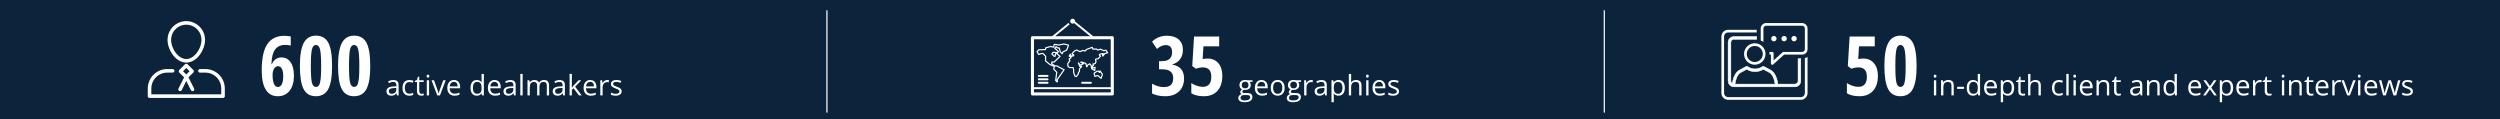 <?xml version="1.0" encoding="UTF-8"?>
<svg id="Layer_1" data-name="Layer 1" xmlns="http://www.w3.org/2000/svg" viewBox="0 0 2100 100">
  <defs>
    <style>
      .cls-1, .cls-2, .cls-3, .cls-4 {
        fill: none;
        stroke: #fff;
      }

      .cls-1, .cls-4 {
        stroke-linecap: round;
        stroke-linejoin: round;
      }

      .cls-2, .cls-3 {
        stroke-miterlimit: 10;
      }

      .cls-3 {
        stroke-width: .45px;
      }

      .cls-5 {
        fill: #fff;
      }

      .cls-5, .cls-6 {
        stroke-width: 0px;
      }

      .cls-6 {
        fill: #0c233c;
      }

      .cls-4 {
        stroke-width: 3px;
      }
    </style>
  </defs>
  <rect class="cls-6" width="2100" height="100"/>
  <g>
    <g>
      <path class="cls-5" d="M868.54,73.24h64.48v-40.27h-64.48v40.27ZM867.25,30.38h16.58l13.77-11.23c.19.47.47.89.82,1.24h0s0,0,0,0l.09.09-12.14,9.9h29.27l-13.4-10.93c-.26.2-.57.33-.91.39-.1.02-.2.02-.3.02h-.02c-1.14,0-2.06-.92-2.06-2.06s.92-2.06,2.06-2.06,2.06.92,2.06,2.06c0,.08,0,.16-.01.24l15.14,12.34h16.12c.71,0,1.29.58,1.29,1.29v47.24c0,.71-.58,1.29-1.29,1.29h-67.06c-.71,0-1.29-.58-1.29-1.29V31.67c0-.71.58-1.29,1.29-1.29M909.02,70.32c-.44,0-.81-.36-.81-.81s.36-.81.81-.81h7.35c.44,0,.81.36.81.81s-.36.81-.81.81h-7.35ZM872.6,70.32c-.45,0-.81-.36-.81-.81s.36-.81.81-.81h7.35c.45,0,.81.36.81.81s-.36.81-.81.81h-7.35ZM872.6,67.44c-.45,0-.81-.36-.81-.81s.36-.81.81-.81h7.35c.45,0,.81.36.81.81s-.36.81-.81.81h-7.35ZM872.6,64.56c-.45,0-.81-.36-.81-.81s.36-.81.81-.81h7.35c.45,0,.81.36.81.81s-.36.81-.81.81h-7.35ZM933.02,74.85h-64.48v2.78h64.48v-2.78Z"/>
      <path class="cls-1" d="M916.93,57.55l.33.35,2.27,1.34.33-2.68-2.22.61v-1.62l.87-.46-.49-1.25,1.81-.43.87-1.56-.49-1.86.49-.52h1.54l2.18-2.29-1.09-1.14,1.11-.67,2.23-.43-.48,1.14.18,1.02,1.73-2.16,2.34-.59-1.54-2.22-1.71.48-2.76-1.3-2.35.74-.99-.82h-3.09l-.5-1.47-4.66,1.69-1.36,1.43-1.69-.56-2.68,1.08-2.68-1.38-1.73.73-2.18,2.29.45.82.87.09v.95h-1.03l-.7.73-1.11-2.07-.87,1.64,1.48.52-.29,1.21-1.07.26-.04,1.17.49.73-1.77,2.25v1.99l1.36,1.43h3.09l.5,2.03v2.12l1.07,3.03,1.15.43,1.73-2.38v-1.04l.91-.95v-2.16l1.88-1.97h-1.54l-1.28-3.05,1.9,1.99,2.31-1.21-2.18-1.38h1.19l3.05,1.08.82,2.85.87-1.6,1.61-.95,1.28,1.6.29,2.38ZM921.55,59.8l-2.56,1.77.7,2.59,2.39-.74,2.84,2.38,1.11-3.41-1.89-2.72-.58,1.21-.47-.5v-.58h-1.54ZM887.87,68.77l.5-.52-.5-1.1,5.95-8.56-6.12-3.21h-1.54l-2.77-1.92.17-1.37h1.94l4.91-4.72-2.96-2.69-1,.82v1.62l-1.02.15-1.92-2.01,1.35-1.42,3.56.42.59-1.04-3.06-2.78,1.2-1.26.91.96,1.73.17.78,3.11,1.68,1.72.66-1.57,3.11-1.49,1.56-4.2-3.86-.92-4.17.8-3.93-.47-.66,2.32-2.4-.58-4.1,1.12-.26,1.47-5.58.2-1.49,1.49,1.35,2.46,2.13-.82h1.54l2.18,2.29-.07,3.94,3.68,3.03,3.63,1.57-.43,2.24,2.53,2.65-.89,6.98,1.09,1.14Z"/>
    </g>
    <g>
      <g>
        <path class="cls-5" d="M993.63,41.84c0,3.11-.77,5.72-2.3,7.83-1.53,2.11-3.7,3.57-6.49,4.38v.27c3.11.5,5.52,1.71,7.22,3.65,1.7,1.94,2.55,4.58,2.55,7.91,0,4.55-1.41,8.18-4.24,10.89-2.83,2.71-6.7,4.06-11.62,4.06-4.37,0-8.05-.78-11.02-2.33v-8.25c1.49.9,3.1,1.61,4.84,2.13,1.74.52,3.4.78,5,.78,2.61,0,4.59-.6,5.92-1.81,1.33-1.21,2-3.12,2-5.73,0-4.94-3.03-7.41-9.1-7.41h-2.81v-6.86h2.67c2.68,0,4.74-.63,6.17-1.89,1.43-1.26,2.15-3.15,2.15-5.65,0-1.96-.46-3.44-1.37-4.45-.91-1-2.2-1.5-3.87-1.5-2.55,0-5.03,1.08-7.44,3.25l-4.16-6.09c3.34-3.34,7.54-5,12.61-5,4.17,0,7.43,1.05,9.77,3.16,2.34,2.11,3.52,5,3.52,8.67Z"/>
        <path class="cls-5" d="M1014.57,49.21c3.72,0,6.68,1.3,8.88,3.89,2.2,2.59,3.3,6.14,3.3,10.65,0,5.39-1.37,9.58-4.11,12.58-2.74,3-6.54,4.5-11.41,4.5-4.33,0-7.83-.82-10.52-2.47v-8.59c1.15.83,2.63,1.57,4.45,2.21,1.81.64,3.5.96,5.06.96,4.85,0,7.27-2.82,7.27-8.45,0-5.25-2.36-7.88-7.07-7.88-1.87,0-3.85.36-5.95,1.08l-2.98-2.2,1.52-24.79h21.1v8.22h-13.22l-.68,10.69c1.26-.27,2.72-.41,4.36-.41Z"/>
      </g>
      <g>
        <path class="cls-5" d="M1052.17,67.42v1.22l-2.36.28c.22.27.41.63.58,1.06.17.44.26.93.26,1.48,0,1.25-.43,2.24-1.28,2.98-.85.74-2.02,1.11-3.51,1.11-.38,0-.74-.03-1.07-.09-.82.43-1.23.98-1.23,1.64,0,.35.14.61.43.77.29.17.78.25,1.47.25h2.25c1.38,0,2.44.29,3.18.87.74.58,1.11,1.42,1.11,2.53,0,1.41-.57,2.48-1.7,3.22-1.13.74-2.78,1.11-4.95,1.11-1.66,0-2.95-.31-3.85-.93-.9-.62-1.35-1.49-1.35-2.62,0-.77.25-1.44.74-2.01s1.19-.95,2.09-1.15c-.32-.15-.6-.38-.82-.69s-.33-.67-.33-1.08c0-.46.12-.87.37-1.22s.64-.69,1.17-1.01c-.66-.27-1.19-.73-1.61-1.38-.41-.65-.62-1.39-.62-2.23,0-1.39.42-2.47,1.25-3.22.84-.75,2.02-1.13,3.55-1.13.67,0,1.27.08,1.8.23h4.4ZM1042.03,82.28c0,.69.29,1.21.87,1.57s1.41.53,2.5.53c1.62,0,2.82-.24,3.59-.73s1.17-1.14,1.17-1.97c0-.69-.21-1.17-.64-1.43s-1.23-.4-2.4-.4h-2.31c-.88,0-1.56.21-2.04.63s-.73,1.02-.73,1.8ZM1043.07,71.5c0,.89.25,1.56.75,2.02.5.46,1.2.69,2.1.69,1.88,0,2.82-.91,2.82-2.74s-.95-2.87-2.86-2.87c-.91,0-1.6.24-2.09.73-.49.49-.73,1.21-.73,2.17Z"/>
        <path class="cls-5" d="M1060.16,80.38c-1.88,0-3.37-.57-4.45-1.72-1.09-1.15-1.63-2.74-1.63-4.77s.5-3.68,1.52-4.89c1.01-1.21,2.37-1.81,4.07-1.81,1.59,0,2.86.52,3.79,1.57.93,1.05,1.39,2.43,1.39,4.15v1.22h-8.77c.04,1.49.42,2.63,1.13,3.4s1.72,1.16,3.02,1.16c1.37,0,2.72-.29,4.06-.86v1.72c-.68.29-1.33.51-1.93.63-.61.13-1.34.19-2.2.19ZM1059.64,68.8c-1.02,0-1.84.33-2.44,1-.61.67-.97,1.59-1.07,2.76h6.65c0-1.22-.27-2.15-.81-2.79-.54-.65-1.32-.97-2.32-.97Z"/>
        <path class="cls-5" d="M1079.11,73.77c0,2.07-.52,3.69-1.57,4.86s-2.49,1.75-4.33,1.75c-1.14,0-2.15-.27-3.03-.8-.88-.53-1.56-1.3-2.04-2.3-.48-1-.72-2.17-.72-3.51,0-2.07.52-3.69,1.56-4.85s2.48-1.74,4.32-1.74,3.19.59,4.24,1.78c1.05,1.18,1.57,2.79,1.57,4.81ZM1069.42,73.77c0,1.63.33,2.86.98,3.72.65.85,1.61,1.28,2.87,1.28s2.22-.42,2.87-1.27c.65-.85.98-2.09.98-3.72s-.33-2.85-.98-3.69-1.62-1.26-2.9-1.26-2.21.41-2.86,1.24c-.64.83-.96,2.06-.96,3.7Z"/>
        <path class="cls-5" d="M1092.9,67.42v1.22l-2.36.28c.22.27.41.63.58,1.06.17.44.25.93.25,1.48,0,1.25-.43,2.24-1.28,2.98-.85.74-2.02,1.11-3.51,1.11-.38,0-.74-.03-1.07-.09-.82.43-1.23.98-1.23,1.64,0,.35.14.61.43.77.29.17.78.25,1.47.25h2.25c1.38,0,2.44.29,3.18.87s1.11,1.42,1.11,2.53c0,1.41-.56,2.48-1.69,3.22-1.13.74-2.78,1.11-4.95,1.11-1.66,0-2.95-.31-3.85-.93-.9-.62-1.35-1.49-1.35-2.62,0-.77.25-1.44.74-2.01s1.19-.95,2.09-1.15c-.32-.15-.6-.38-.82-.69s-.33-.67-.33-1.08c0-.46.12-.87.37-1.22.25-.35.64-.69,1.17-1.01-.66-.27-1.19-.73-1.61-1.38-.41-.65-.62-1.39-.62-2.23,0-1.39.42-2.47,1.25-3.22.84-.75,2.02-1.13,3.55-1.13.67,0,1.27.08,1.8.23h4.4ZM1082.76,82.28c0,.69.29,1.21.87,1.57.58.36,1.41.53,2.5.53,1.62,0,2.82-.24,3.59-.73.78-.48,1.17-1.14,1.17-1.97,0-.69-.21-1.17-.64-1.43s-1.23-.4-2.4-.4h-2.31c-.88,0-1.56.21-2.04.63-.49.42-.73,1.02-.73,1.8ZM1083.8,71.5c0,.89.25,1.56.75,2.02.5.46,1.2.69,2.1.69,1.88,0,2.82-.91,2.82-2.74s-.95-2.87-2.86-2.87c-.91,0-1.6.24-2.09.73-.49.49-.73,1.21-.73,2.17Z"/>
        <path class="cls-5" d="M1101.32,67.19c.57,0,1.07.05,1.52.14l-.27,1.79c-.53-.12-.99-.17-1.39-.17-1.03,0-1.91.42-2.64,1.25s-1.1,1.88-1.1,3.12v6.83h-1.93v-12.73h1.59l.22,2.36h.09c.47-.83,1.04-1.47,1.71-1.92.67-.45,1.4-.67,2.19-.67Z"/>
        <path class="cls-5" d="M1113.05,80.15l-.38-1.81h-.09c-.63.8-1.27,1.34-1.9,1.62-.63.28-1.42.42-2.36.42-1.26,0-2.25-.33-2.97-.98-.72-.65-1.07-1.58-1.07-2.77,0-2.57,2.06-3.92,6.17-4.04l2.16-.07v-.79c0-1-.21-1.74-.64-2.21s-1.12-.71-2.06-.71c-1.06,0-2.26.33-3.6.98l-.59-1.47c.63-.34,1.31-.61,2.06-.8.75-.19,1.5-.29,2.25-.29,1.52,0,2.64.34,3.37,1.01.73.67,1.1,1.75,1.1,3.24v8.68h-1.43ZM1108.69,78.79c1.2,0,2.14-.33,2.83-.99.69-.66,1.03-1.58,1.03-2.76v-1.15l-1.93.08c-1.53.05-2.64.29-3.31.71-.68.42-1.02,1.08-1.02,1.97,0,.7.21,1.23.63,1.59.42.36,1.01.55,1.77.55Z"/>
        <path class="cls-5" d="M1124.37,80.38c-.83,0-1.58-.15-2.27-.46-.69-.31-1.26-.78-1.72-1.41h-.14c.09.74.14,1.45.14,2.11v5.24h-1.93v-18.44h1.57l.27,1.74h.09c.5-.7,1.07-1.2,1.73-1.51.66-.31,1.41-.46,2.26-.46,1.69,0,2.99.58,3.91,1.73.92,1.15,1.38,2.77,1.38,4.85s-.47,3.71-1.4,4.87-2.23,1.74-3.88,1.74ZM1124.09,68.83c-1.3,0-2.24.36-2.82,1.08-.58.72-.88,1.87-.89,3.44v.43c0,1.79.3,3.07.89,3.84.6.77,1.55,1.16,2.87,1.16,1.1,0,1.96-.44,2.58-1.33.62-.89.93-2.12.93-3.68s-.31-2.8-.93-3.65c-.62-.85-1.5-1.27-2.63-1.27Z"/>
        <path class="cls-5" d="M1141.73,80.15v-8.23c0-1.04-.24-1.81-.71-2.32-.47-.51-1.21-.77-2.22-.77-1.34,0-2.32.36-2.93,1.09s-.92,1.92-.92,3.58v6.65h-1.93v-18.07h1.93v5.47c0,.66-.03,1.2-.09,1.64h.12c.38-.61.92-1.09,1.62-1.45.7-.35,1.5-.53,2.4-.53,1.56,0,2.72.37,3.5,1.11.78.74,1.17,1.91,1.17,3.52v8.3h-1.93Z"/>
        <path class="cls-5" d="M1147.45,63.97c0-.44.11-.76.33-.97s.49-.31.81-.31.58.1.8.31c.22.21.34.53.34.96s-.11.76-.34.97c-.22.21-.49.32-.8.32-.33,0-.6-.11-.81-.32s-.33-.54-.33-.97ZM1149.54,80.15h-1.93v-12.73h1.93v12.73Z"/>
        <path class="cls-5" d="M1159,80.38c-1.88,0-3.37-.57-4.45-1.72-1.09-1.15-1.63-2.74-1.63-4.77s.5-3.68,1.52-4.89c1.01-1.21,2.37-1.81,4.07-1.81,1.59,0,2.86.52,3.79,1.57s1.39,2.43,1.39,4.15v1.22h-8.77c.04,1.49.42,2.63,1.13,3.4s1.72,1.16,3.03,1.16c1.37,0,2.72-.29,4.06-.86v1.72c-.68.29-1.33.51-1.93.63-.61.13-1.34.19-2.2.19ZM1158.48,68.8c-1.02,0-1.84.33-2.44,1-.61.67-.97,1.59-1.07,2.76h6.65c0-1.22-.27-2.15-.81-2.79-.54-.65-1.32-.97-2.32-.97Z"/>
        <path class="cls-5" d="M1175.18,76.68c0,1.18-.44,2.1-1.32,2.74-.88.64-2.12.96-3.72.96-1.69,0-3-.27-3.95-.8v-1.79c.61.31,1.27.55,1.97.73.7.18,1.38.27,2.03.27,1.01,0,1.78-.16,2.32-.48.54-.32.81-.81.81-1.47,0-.5-.21-.92-.64-1.27-.43-.35-1.27-.77-2.51-1.25-1.18-.44-2.03-.83-2.53-1.16-.5-.33-.87-.7-1.11-1.12-.24-.42-.37-.92-.37-1.5,0-1.04.42-1.86,1.27-2.46.84-.6,2-.9,3.47-.9,1.37,0,2.71.28,4.02.84l-.69,1.57c-1.28-.53-2.43-.79-3.47-.79-.91,0-1.6.14-2.07.43-.46.29-.7.68-.7,1.18,0,.34.09.63.26.87.17.24.46.47.84.69s1.13.53,2.23.94c1.51.55,2.53,1.1,3.06,1.66.53.56.79,1.26.79,2.1Z"/>
      </g>
    </g>
  </g>
  <g>
    <path class="cls-4" d="M161.72,75.08l-5.23-10.4-5.23,10.4M156.49,64.69l-4.84-4.84,4.84-4.84,4.84,4.84-4.84,4.84ZM167.98,59.5h4.49c8.22,0,14.88,6.66,14.88,14.88v6.38h-61.73v-6.38c0-8.22,6.66-14.88,14.88-14.88h4.49M156.49,51.07c-7.87,0-14.25-9.7-14.25-17.57s6.38-14.25,14.25-14.25,14.25,6.38,14.25,14.25-6.38,17.57-14.25,17.57Z"/>
    <g>
      <g>
        <path class="cls-5" d="M219.85,59.15c0-10.08,1.57-17.44,4.7-22.1,3.13-4.65,7.91-6.98,14.34-6.98,1.01,0,2.03.06,3.04.19,1.01.12,1.78.25,2.3.39v7.61c-1.56-.36-3.09-.54-4.6-.54-2.57,0-4.68.56-6.32,1.69-1.65,1.13-2.9,2.81-3.75,5.06-.86,2.24-1.38,5.39-1.56,9.45h.37c.79-1.87,1.87-3.29,3.25-4.24,1.38-.96,2.96-1.44,4.77-1.44,3.31,0,5.9,1.35,7.74,4.04,1.85,2.69,2.77,6.54,2.77,11.55s-1.22,9.37-3.65,12.43c-2.43,3.06-5.74,4.58-9.91,4.58-4.42,0-7.77-1.83-10.06-5.48-2.29-3.65-3.43-9.05-3.43-16.2ZM233.41,73.08c1.35,0,2.44-.74,3.26-2.23.82-1.49,1.23-3.81,1.23-6.97,0-2.55-.37-4.56-1.1-6.04-.73-1.48-1.84-2.21-3.33-2.21-1.33,0-2.41.69-3.25,2.06-.83,1.38-1.25,3.11-1.25,5.21,0,3.29.39,5.81,1.17,7.56.78,1.75,1.87,2.62,3.26,2.62Z"/>
        <path class="cls-5" d="M278.96,55.43c0,8.95-1.08,15.42-3.23,19.41-2.15,3.99-5.62,5.99-10.4,5.99s-8.21-2.01-10.3-6.02c-2.09-4.01-3.13-10.47-3.13-19.38s1.09-15.41,3.28-19.44c2.19-4.04,5.61-6.05,10.28-6.05s8.19,1.97,10.31,5.92c2.12,3.95,3.18,10.47,3.18,19.58ZM261.11,55.43c0,6.92.3,11.58.9,13.98.6,2.4,1.73,3.6,3.4,3.6,1.13,0,2-.52,2.62-1.56.62-1.04,1.07-2.76,1.34-5.16s.41-6.02.41-10.87c0-6.81-.32-11.45-.95-13.93-.63-2.48-1.77-3.72-3.42-3.72s-2.8,1.23-3.4,3.7c-.6,2.47-.9,7.12-.9,13.95Z"/>
        <path class="cls-5" d="M311.02,55.43c0,8.95-1.08,15.42-3.23,19.41-2.15,3.99-5.62,5.99-10.4,5.99s-8.21-2.01-10.3-6.02c-2.09-4.01-3.13-10.47-3.13-19.38s1.09-15.41,3.28-19.44c2.19-4.04,5.61-6.05,10.28-6.05s8.19,1.97,10.31,5.92c2.12,3.95,3.18,10.47,3.18,19.58ZM293.17,55.43c0,6.92.3,11.58.9,13.98.6,2.4,1.73,3.6,3.4,3.6,1.13,0,2-.52,2.62-1.56.62-1.04,1.07-2.76,1.34-5.16s.41-6.02.41-10.87c0-6.81-.32-11.45-.95-13.93-.63-2.48-1.77-3.72-3.42-3.72s-2.8,1.23-3.4,3.7c-.6,2.47-.9,7.12-.9,13.95Z"/>
      </g>
      <g>
        <path class="cls-5" d="M333.39,80.15l-.38-1.81h-.09c-.63.8-1.27,1.34-1.9,1.62-.63.28-1.42.42-2.36.42-1.26,0-2.25-.33-2.97-.98-.72-.65-1.07-1.58-1.07-2.77,0-2.57,2.06-3.92,6.17-4.04l2.16-.07v-.79c0-1-.21-1.74-.64-2.21-.43-.48-1.12-.71-2.06-.71-1.06,0-2.26.33-3.6.98l-.59-1.47c.63-.34,1.31-.61,2.06-.8.75-.19,1.5-.29,2.25-.29,1.52,0,2.64.34,3.37,1.01.73.67,1.1,1.75,1.1,3.24v8.68h-1.43ZM329.04,78.79c1.2,0,2.14-.33,2.83-.99s1.03-1.58,1.03-2.76v-1.15l-1.93.08c-1.53.05-2.64.29-3.31.71s-1.02,1.08-1.02,1.97c0,.7.21,1.23.63,1.59.42.36,1.01.55,1.77.55Z"/>
        <path class="cls-5" d="M343.88,80.38c-1.84,0-3.27-.57-4.28-1.7-1.01-1.13-1.52-2.74-1.52-4.81s.51-3.77,1.54-4.93c1.03-1.16,2.49-1.74,4.38-1.74.61,0,1.22.07,1.83.2.61.13,1.09.29,1.44.46l-.59,1.64c-.43-.17-.89-.31-1.39-.42-.5-.11-.95-.17-1.34-.17-2.58,0-3.88,1.65-3.88,4.95,0,1.56.32,2.76.95,3.6s1.57,1.25,2.8,1.25c1.06,0,2.15-.23,3.26-.69v1.71c-.85.44-1.92.66-3.22.66Z"/>
        <path class="cls-5" d="M354.22,78.79c.34,0,.67-.02.99-.08.32-.05.57-.1.75-.16v1.47c-.21.1-.52.18-.92.25-.41.07-.77.1-1.1.1-2.46,0-3.69-1.3-3.69-3.89v-7.57h-1.82v-.93l1.82-.8.81-2.72h1.11v2.95h3.69v1.5h-3.69v7.49c0,.77.18,1.35.55,1.77s.86.62,1.5.62Z"/>
        <path class="cls-5" d="M358.34,63.97c0-.44.11-.76.33-.97s.49-.31.81-.31.58.1.8.31.34.53.34.96-.11.76-.34.97-.49.32-.8.32c-.32,0-.6-.11-.81-.32s-.33-.54-.33-.97ZM360.43,80.15h-1.93v-12.73h1.93v12.73Z"/>
        <path class="cls-5" d="M367.31,80.15l-4.83-12.73h2.07l2.74,7.55c.62,1.76.98,2.91,1.09,3.44h.09c.08-.41.35-1.26.81-2.55.45-1.29,1.47-4.1,3.05-8.44h2.07l-4.83,12.73h-2.25Z"/>
        <path class="cls-5" d="M381.81,80.38c-1.88,0-3.37-.57-4.45-1.72-1.09-1.15-1.63-2.74-1.63-4.77s.5-3.68,1.52-4.89c1.01-1.21,2.37-1.81,4.07-1.81,1.59,0,2.86.52,3.79,1.57.93,1.05,1.39,2.43,1.39,4.15v1.22h-8.77c.04,1.49.42,2.63,1.13,3.4.72.77,1.72,1.16,3.02,1.16,1.37,0,2.72-.29,4.06-.86v1.72c-.68.29-1.33.51-1.93.63-.61.13-1.34.19-2.2.19ZM381.28,68.8c-1.02,0-1.84.33-2.44,1-.61.67-.97,1.59-1.07,2.76h6.65c0-1.22-.27-2.15-.81-2.79-.54-.65-1.32-.97-2.32-.97Z"/>
        <path class="cls-5" d="M404.61,78.44h-.1c-.89,1.29-2.22,1.94-3.99,1.94-1.66,0-2.96-.57-3.88-1.71s-1.39-2.76-1.39-4.85.46-3.73,1.39-4.89,2.22-1.74,3.88-1.74,3.05.63,3.97,1.88h.15l-.08-.92-.05-.89v-5.18h1.93v18.07h-1.57l-.26-1.71ZM400.76,78.77c1.32,0,2.27-.36,2.86-1.07.59-.72.89-1.87.89-3.47v-.41c0-1.8-.3-3.09-.9-3.86-.6-.77-1.56-1.16-2.87-1.16-1.13,0-2,.44-2.6,1.32-.6.88-.9,2.12-.9,3.72s.3,2.85.89,3.68c.6.83,1.47,1.24,2.62,1.24Z"/>
        <path class="cls-5" d="M415.9,80.38c-1.88,0-3.37-.57-4.45-1.72-1.09-1.15-1.63-2.74-1.63-4.77s.5-3.68,1.52-4.89c1.01-1.21,2.37-1.81,4.07-1.81,1.59,0,2.86.52,3.79,1.57.93,1.05,1.39,2.43,1.39,4.15v1.22h-8.77c.04,1.49.42,2.63,1.13,3.4.72.77,1.72,1.16,3.02,1.16,1.37,0,2.72-.29,4.06-.86v1.72c-.68.29-1.33.51-1.93.63-.61.13-1.34.19-2.2.19ZM415.37,68.8c-1.02,0-1.84.33-2.44,1-.61.67-.97,1.59-1.07,2.76h6.65c0-1.22-.27-2.15-.81-2.79-.54-.65-1.32-.97-2.32-.97Z"/>
        <path class="cls-5" d="M431.69,80.15l-.38-1.81h-.09c-.63.8-1.27,1.34-1.9,1.62-.63.28-1.42.42-2.36.42-1.26,0-2.25-.33-2.97-.98-.72-.65-1.07-1.58-1.07-2.77,0-2.57,2.06-3.92,6.17-4.04l2.16-.07v-.79c0-1-.21-1.74-.64-2.21-.43-.48-1.12-.71-2.06-.71-1.06,0-2.26.33-3.6.98l-.59-1.47c.63-.34,1.31-.61,2.06-.8.75-.19,1.5-.29,2.25-.29,1.52,0,2.64.34,3.37,1.01.73.67,1.1,1.75,1.1,3.24v8.68h-1.43ZM427.33,78.79c1.2,0,2.14-.33,2.83-.99s1.03-1.58,1.03-2.76v-1.15l-1.93.08c-1.53.05-2.64.29-3.31.71s-1.02,1.08-1.02,1.97c0,.7.21,1.23.63,1.59.42.36,1.01.55,1.77.55Z"/>
        <path class="cls-5" d="M439.01,80.15h-1.93v-18.07h1.93v18.07Z"/>
        <path class="cls-5" d="M459.32,80.15v-8.28c0-1.01-.22-1.77-.65-2.28-.43-.51-1.11-.76-2.02-.76-1.2,0-2.09.34-2.66,1.03-.57.69-.86,1.75-.86,3.18v7.11h-1.93v-8.28c0-1.01-.22-1.77-.65-2.28-.43-.51-1.11-.76-2.03-.76-1.21,0-2.09.36-2.65,1.09-.56.72-.84,1.91-.84,3.56v6.68h-1.93v-12.73h1.57l.31,1.74h.09c.36-.62.88-1.1,1.54-1.45.66-.35,1.4-.52,2.22-.52,1.99,0,3.29.72,3.9,2.16h.09c.38-.67.93-1.19,1.65-1.58.72-.39,1.54-.58,2.46-.58,1.44,0,2.52.37,3.23,1.11s1.07,1.92,1.07,3.55v8.3h-1.93Z"/>
        <path class="cls-5" d="M473.04,80.15l-.38-1.81h-.09c-.63.8-1.27,1.34-1.9,1.62-.63.28-1.42.42-2.36.42-1.26,0-2.25-.33-2.97-.98-.72-.65-1.07-1.58-1.07-2.77,0-2.57,2.06-3.92,6.17-4.04l2.16-.07v-.79c0-1-.21-1.74-.64-2.21-.43-.48-1.12-.71-2.06-.71-1.06,0-2.26.33-3.6.98l-.59-1.47c.63-.34,1.31-.61,2.06-.8.75-.19,1.5-.29,2.25-.29,1.52,0,2.64.34,3.37,1.01.73.67,1.1,1.75,1.1,3.24v8.68h-1.43ZM468.69,78.79c1.2,0,2.14-.33,2.83-.99s1.03-1.58,1.03-2.76v-1.15l-1.93.08c-1.53.05-2.64.29-3.31.71s-1.02,1.08-1.02,1.97c0,.7.21,1.23.63,1.59.42.36,1.01.55,1.77.55Z"/>
        <path class="cls-5" d="M480.35,73.63c.33-.47.84-1.09,1.52-1.86l4.11-4.35h2.29l-5.16,5.42,5.52,7.3h-2.33l-4.49-6.01-1.45,1.25v4.76h-1.9v-18.07h1.9v9.58c0,.43-.03,1.08-.09,1.97h.09Z"/>
        <path class="cls-5" d="M496.3,80.38c-1.88,0-3.37-.57-4.45-1.72-1.09-1.15-1.63-2.74-1.63-4.77s.5-3.68,1.52-4.89c1.01-1.21,2.37-1.81,4.07-1.81,1.59,0,2.86.52,3.79,1.57.93,1.05,1.39,2.43,1.39,4.15v1.22h-8.77c.04,1.49.42,2.63,1.13,3.4.72.77,1.72,1.16,3.02,1.16,1.37,0,2.72-.29,4.06-.86v1.72c-.68.29-1.33.51-1.93.63-.61.13-1.34.19-2.2.19ZM495.78,68.8c-1.02,0-1.84.33-2.44,1-.61.67-.97,1.59-1.07,2.76h6.65c0-1.22-.27-2.15-.81-2.79-.54-.65-1.32-.97-2.32-.97Z"/>
        <path class="cls-5" d="M510.07,67.19c.56,0,1.07.05,1.52.14l-.27,1.79c-.53-.12-.99-.17-1.39-.17-1.03,0-1.91.42-2.64,1.25s-1.1,1.88-1.1,3.12v6.83h-1.93v-12.73h1.59l.22,2.36h.09c.47-.83,1.04-1.47,1.71-1.92.67-.45,1.4-.67,2.19-.67Z"/>
        <path class="cls-5" d="M522.18,76.68c0,1.18-.44,2.1-1.32,2.74-.88.64-2.12.96-3.72.96-1.69,0-3-.27-3.95-.8v-1.79c.61.31,1.27.55,1.97.73.7.18,1.38.27,2.03.27,1.01,0,1.78-.16,2.32-.48.54-.32.81-.81.81-1.47,0-.5-.21-.92-.64-1.27-.43-.35-1.27-.77-2.51-1.25-1.18-.44-2.03-.83-2.53-1.16-.5-.33-.87-.7-1.11-1.12-.24-.42-.37-.92-.37-1.5,0-1.04.42-1.86,1.27-2.46.84-.6,2-.9,3.47-.9,1.37,0,2.71.28,4.02.84l-.68,1.57c-1.28-.53-2.43-.79-3.47-.79-.91,0-1.6.14-2.07.43-.46.29-.7.68-.7,1.18,0,.34.09.63.26.87.17.24.45.47.84.69.39.22,1.13.53,2.23.94,1.51.55,2.53,1.1,3.06,1.66.53.56.79,1.26.79,2.1Z"/>
      </g>
    </g>
  </g>
  <g>
    <g>
      <path class="cls-5" d="M1516.08,78.18c0,1.87-1.52,3.39-3.39,3.39h-61.07c-1.87,0-3.39-1.52-3.39-3.39V30.68c0-1.87,1.52-3.39,3.39-3.39h24v-2.26h-24c-3.12,0-5.65,2.54-5.65,5.66v47.5c0,3.12,2.54,5.66,5.65,5.66h61.07c3.12,0,5.65-2.54,5.65-5.66v-30.38c-.68.48-1.45.84-2.26,1.08v29.3Z"/>
      <path class="cls-5" d="M1461.94,61.03l5.35-2.86c4.18,2.66,9.7,2.67,13.9,0l5.31,2.83c3.32,2.02,4.34,7.56,4.61,9.65h-33.73c.27-2.08,1.28-7.62,4.56-9.61M1456.56,32.97h19.05v-2.26h-19.05c-2.72,0-4.93,2.21-4.93,4.92v32.36c0,2.72,2.21,4.92,4.93,4.92h51.17c2.72,0,4.92-2.2,4.92-4.92v-18.71h-2.26v18.71c0,1.47-1.19,2.66-2.66,2.66h-14.35c-.25-2.13-1.35-8.92-5.77-11.61l-5.96-3.18c-.37-.21-.84-.17-1.18.07-3.71,2.65-8.78,2.63-12.46,0-.35-.25-.82-.28-1.19-.08l-6,3.21c-4.09,2.49-5.32,8.59-5.66,11.11-.74-.47-1.26-1.26-1.26-2.2v-32.36c0-1.47,1.19-2.66,2.66-2.66"/>
      <path class="cls-3" d="M1461.94,61.03l5.35-2.86c4.18,2.66,9.7,2.67,13.9,0l5.31,2.83c3.32,2.02,4.34,7.56,4.61,9.65h-33.73c.27-2.08,1.28-7.62,4.56-9.61ZM1456.56,32.97h19.05v-2.26h-19.05c-2.72,0-4.93,2.21-4.93,4.92v32.36c0,2.72,2.21,4.92,4.93,4.92h51.17c2.72,0,4.92-2.2,4.92-4.92v-18.71h-2.26v18.71c0,1.47-1.19,2.66-2.66,2.66h-14.35c-.25-2.13-1.35-8.92-5.77-11.61l-5.96-3.18c-.37-.21-.84-.17-1.18.07-3.71,2.65-8.78,2.63-12.46,0-.35-.25-.82-.28-1.19-.08l-6,3.21c-4.09,2.49-5.32,8.59-5.66,11.11-.74-.47-1.26-1.26-1.26-2.2v-32.36c0-1.47,1.19-2.66,2.66-2.66Z"/>
      <path class="cls-5" d="M1492.33,32.46c0-1.25-1.01-2.26-2.26-2.26s-2.27,1.01-2.27,2.26,1.01,2.26,2.27,2.26,2.26-1.02,2.26-2.26"/>
      <path class="cls-5" d="M1500.94,32.46c0-1.25-1.01-2.26-2.26-2.26s-2.26,1.01-2.26,2.26,1.01,2.26,2.26,2.26,2.26-1.02,2.26-2.26"/>
      <path class="cls-5" d="M1509.29,32.46c0-1.25-1.01-2.26-2.27-2.26s-2.26,1.01-2.26,2.26,1.01,2.26,2.26,2.26,2.27-1.02,2.27-2.26"/>
      <path class="cls-5" d="M1513.76,19.37h-30.18c-2.52,0-4.58,2.06-4.58,4.58v10.05c.81.35,1.56.8,2.26,1.3v-11.35c0-1.28,1.04-2.32,2.32-2.32h30.18c1.28,0,2.32,1.04,2.32,2.32v17.34c0,1.28-1.04,2.31-2.32,2.31h-15.59c-.28,0-.55.11-.76.29l-7.59,6.85v-6.01c0-.62-.51-1.13-1.13-1.13h-2.41c.08.57.14,1.14.14,1.74,0,.18-.02.35-.03.53h1.17v7.43c0,.45.26.85.67,1.04.15.07.31.1.46.1.28,0,.55-.1.76-.29l9.16-8.27h15.15c2.52,0,4.58-2.05,4.58-4.58v-17.34c0-2.52-2.05-4.58-4.58-4.58"/>
      <path class="cls-5" d="M1474.02,52.1c-3.72,0-6.75-3.03-6.75-6.75s3.02-6.75,6.75-6.75,6.75,3.03,6.75,6.75-3.03,6.75-6.75,6.75M1474.02,36.34c-4.97,0-9.01,4.04-9.01,9.01s4.04,9.01,9.01,9.01,9.01-4.04,9.01-9.01-4.04-9.01-9.01-9.01"/>
    </g>
    <g>
      <g>
        <path class="cls-5" d="M1565.25,49.21c3.72,0,6.68,1.3,8.88,3.89,2.2,2.59,3.3,6.14,3.3,10.65,0,5.39-1.37,9.58-4.11,12.58-2.74,3-6.54,4.5-11.41,4.5-4.33,0-7.83-.82-10.52-2.47v-8.59c1.15.83,2.63,1.57,4.45,2.21,1.81.64,3.5.96,5.06.96,4.85,0,7.27-2.82,7.27-8.45,0-5.25-2.36-7.88-7.07-7.88-1.87,0-3.85.36-5.95,1.08l-2.98-2.2,1.52-24.79h21.1v8.22h-13.22l-.68,10.69c1.26-.27,2.72-.41,4.36-.41Z"/>
        <path class="cls-5" d="M1609.95,55.43c0,8.95-1.08,15.42-3.23,19.41-2.15,3.99-5.62,5.99-10.4,5.99s-8.21-2.01-10.3-6.02c-2.08-4.01-3.13-10.47-3.13-19.38s1.09-15.41,3.28-19.44c2.19-4.04,5.61-6.05,10.28-6.05s8.19,1.97,10.31,5.92c2.12,3.95,3.18,10.47,3.18,19.58ZM1592.1,55.43c0,6.92.3,11.58.9,13.98.6,2.4,1.73,3.6,3.4,3.6,1.13,0,2-.52,2.62-1.56.62-1.04,1.07-2.76,1.34-5.16s.41-6.02.41-10.87c0-6.81-.32-11.45-.95-13.93-.63-2.48-1.77-3.72-3.42-3.72s-2.8,1.23-3.4,3.7c-.6,2.47-.9,7.12-.9,13.95Z"/>
      </g>
      <g>
        <path class="cls-5" d="M1624.33,63.97c0-.44.11-.76.33-.97s.49-.31.81-.31.58.1.8.31c.22.21.34.53.34.96s-.11.76-.34.97c-.22.21-.49.32-.8.32-.33,0-.6-.11-.81-.32s-.33-.54-.33-.97ZM1626.42,80.15h-1.93v-12.73h1.93v12.73Z"/>
        <path class="cls-5" d="M1639.22,80.15v-8.23c0-1.04-.24-1.81-.71-2.32-.47-.51-1.21-.77-2.22-.77-1.33,0-2.31.36-2.93,1.08-.62.72-.93,1.91-.93,3.56v6.68h-1.93v-12.73h1.57l.31,1.74h.09c.39-.63.95-1.11,1.66-1.46.71-.34,1.5-.52,2.38-.52,1.53,0,2.69.37,3.46,1.11s1.16,1.92,1.16,3.55v8.3h-1.93Z"/>
        <path class="cls-5" d="M1644.04,74.66v-1.77h5.7v1.77h-5.7Z"/>
        <path class="cls-5" d="M1661.42,78.44h-.1c-.89,1.29-2.22,1.94-3.99,1.94-1.66,0-2.96-.57-3.88-1.71s-1.39-2.76-1.39-4.85.46-3.73,1.39-4.89,2.22-1.74,3.88-1.74,3.05.63,3.97,1.88h.15l-.08-.92-.05-.89v-5.18h1.93v18.07h-1.57l-.25-1.71ZM1657.56,78.77c1.32,0,2.27-.36,2.86-1.07.59-.72.89-1.87.89-3.47v-.41c0-1.8-.3-3.09-.9-3.86-.6-.77-1.56-1.16-2.87-1.16-1.13,0-2,.44-2.59,1.32-.6.88-.9,2.12-.9,3.72s.3,2.85.89,3.68c.6.83,1.47,1.24,2.62,1.24Z"/>
        <path class="cls-5" d="M1672.7,80.38c-1.88,0-3.37-.57-4.45-1.72-1.09-1.15-1.63-2.74-1.63-4.77s.5-3.68,1.52-4.89c1.01-1.21,2.37-1.81,4.07-1.81,1.59,0,2.86.52,3.79,1.57s1.39,2.43,1.39,4.15v1.22h-8.77c.04,1.49.42,2.63,1.13,3.4s1.72,1.16,3.03,1.16c1.37,0,2.72-.29,4.06-.86v1.72c-.68.29-1.33.51-1.93.63-.61.13-1.34.19-2.2.19ZM1672.18,68.8c-1.02,0-1.84.33-2.44,1-.61.67-.97,1.59-1.07,2.76h6.65c0-1.22-.27-2.15-.81-2.79-.54-.65-1.32-.97-2.32-.97Z"/>
        <path class="cls-5" d="M1686.59,80.38c-.83,0-1.58-.15-2.27-.46-.69-.31-1.26-.78-1.72-1.41h-.14c.09.74.14,1.45.14,2.11v5.24h-1.93v-18.44h1.57l.27,1.74h.09c.5-.7,1.07-1.2,1.73-1.51.66-.31,1.41-.46,2.26-.46,1.69,0,2.99.58,3.91,1.73.92,1.15,1.38,2.77,1.38,4.85s-.47,3.71-1.4,4.87-2.23,1.74-3.88,1.74ZM1686.31,68.83c-1.3,0-2.24.36-2.82,1.08-.58.72-.88,1.87-.89,3.44v.43c0,1.79.3,3.07.89,3.84.6.77,1.55,1.16,2.87,1.16,1.1,0,1.96-.44,2.58-1.33.62-.89.93-2.12.93-3.68s-.31-2.8-.93-3.65c-.62-.85-1.5-1.27-2.63-1.27Z"/>
        <path class="cls-5" d="M1699.35,78.79c.34,0,.67-.02.99-.08.32-.05.57-.1.75-.16v1.47c-.21.1-.52.18-.92.25-.41.07-.77.1-1.1.1-2.46,0-3.69-1.3-3.69-3.89v-7.57h-1.82v-.93l1.82-.8.81-2.72h1.12v2.95h3.69v1.5h-3.69v7.49c0,.77.18,1.35.55,1.77.36.41.86.62,1.5.62Z"/>
        <path class="cls-5" d="M1712.34,80.15v-8.23c0-1.04-.24-1.81-.71-2.32-.47-.51-1.21-.77-2.22-.77-1.34,0-2.32.36-2.93,1.09s-.92,1.92-.92,3.58v6.65h-1.93v-18.07h1.93v5.47c0,.66-.03,1.2-.09,1.64h.12c.38-.61.92-1.09,1.62-1.45.7-.35,1.5-.53,2.4-.53,1.56,0,2.72.37,3.5,1.11.78.74,1.17,1.91,1.17,3.52v8.3h-1.93Z"/>
        <path class="cls-5" d="M1729.49,80.38c-1.84,0-3.27-.57-4.28-1.7-1.01-1.13-1.52-2.74-1.52-4.81s.51-3.77,1.54-4.93c1.03-1.16,2.49-1.74,4.38-1.74.61,0,1.22.07,1.83.2.61.13,1.09.29,1.44.46l-.59,1.64c-.43-.17-.89-.31-1.39-.42-.5-.11-.95-.17-1.33-.17-2.58,0-3.88,1.65-3.88,4.95,0,1.56.32,2.76.95,3.6s1.57,1.25,2.8,1.25c1.06,0,2.15-.23,3.26-.69v1.71c-.85.44-1.92.66-3.22.66Z"/>
        <path class="cls-5" d="M1737.65,80.15h-1.93v-18.07h1.93v18.07Z"/>
        <path class="cls-5" d="M1741.58,63.97c0-.44.11-.76.33-.97s.49-.31.81-.31.58.1.8.31c.22.21.34.53.34.96s-.11.76-.34.97c-.22.21-.49.32-.8.32-.33,0-.6-.11-.81-.32s-.33-.54-.33-.97ZM1743.67,80.15h-1.93v-12.73h1.93v12.73Z"/>
        <path class="cls-5" d="M1753.13,80.38c-1.88,0-3.37-.57-4.45-1.72-1.09-1.15-1.63-2.74-1.63-4.77s.5-3.68,1.52-4.89c1.01-1.21,2.37-1.81,4.07-1.81,1.59,0,2.86.52,3.79,1.57s1.39,2.43,1.39,4.15v1.22h-8.77c.04,1.49.42,2.63,1.13,3.4s1.72,1.16,3.03,1.16c1.37,0,2.72-.29,4.06-.86v1.72c-.68.29-1.33.51-1.93.63-.61.13-1.34.19-2.2.19ZM1752.61,68.8c-1.02,0-1.84.33-2.44,1-.61.67-.97,1.59-1.07,2.76h6.65c0-1.22-.27-2.15-.81-2.79-.54-.65-1.32-.97-2.32-.97Z"/>
        <path class="cls-5" d="M1769.8,80.15v-8.23c0-1.04-.24-1.81-.71-2.32-.47-.51-1.21-.77-2.22-.77-1.33,0-2.31.36-2.93,1.08-.62.72-.93,1.91-.93,3.56v6.68h-1.93v-12.73h1.57l.31,1.74h.09c.39-.63.95-1.11,1.66-1.46.71-.34,1.5-.52,2.38-.52,1.53,0,2.69.37,3.46,1.11s1.16,1.92,1.16,3.55v8.3h-1.93Z"/>
        <path class="cls-5" d="M1779.8,78.79c.34,0,.67-.02.99-.08.32-.05.57-.1.75-.16v1.47c-.21.1-.52.18-.92.25-.41.07-.77.1-1.1.1-2.46,0-3.69-1.3-3.69-3.89v-7.57h-1.82v-.93l1.82-.8.81-2.72h1.12v2.95h3.69v1.5h-3.69v7.49c0,.77.18,1.35.55,1.77.36.41.86.62,1.5.62Z"/>
        <path class="cls-5" d="M1798.09,80.15l-.38-1.81h-.09c-.63.8-1.27,1.34-1.9,1.62-.63.28-1.42.42-2.36.42-1.26,0-2.25-.33-2.97-.98-.72-.65-1.07-1.58-1.07-2.77,0-2.57,2.05-3.92,6.17-4.04l2.16-.07v-.79c0-1-.21-1.74-.64-2.21s-1.12-.71-2.06-.71c-1.06,0-2.26.33-3.6.98l-.59-1.47c.63-.34,1.31-.61,2.06-.8.75-.19,1.5-.29,2.25-.29,1.52,0,2.64.34,3.37,1.01.73.67,1.1,1.75,1.1,3.24v8.68h-1.43ZM1793.73,78.79c1.2,0,2.14-.33,2.83-.99.69-.66,1.03-1.58,1.03-2.76v-1.15l-1.93.08c-1.53.05-2.64.29-3.31.71-.68.42-1.02,1.08-1.02,1.97,0,.7.21,1.23.63,1.59.42.36,1.01.55,1.77.55Z"/>
        <path class="cls-5" d="M1812.19,80.15v-8.23c0-1.04-.24-1.81-.71-2.32-.47-.51-1.21-.77-2.22-.77-1.33,0-2.31.36-2.93,1.08-.62.72-.93,1.91-.93,3.56v6.68h-1.93v-12.73h1.57l.31,1.74h.09c.39-.63.95-1.11,1.66-1.46.71-.34,1.5-.52,2.38-.52,1.53,0,2.69.37,3.46,1.11s1.16,1.92,1.16,3.55v8.3h-1.93Z"/>
        <path class="cls-5" d="M1826.74,78.44h-.1c-.89,1.29-2.22,1.94-3.99,1.94-1.66,0-2.96-.57-3.88-1.71s-1.39-2.76-1.39-4.85.46-3.73,1.39-4.89,2.22-1.74,3.88-1.74,3.05.63,3.97,1.88h.15l-.08-.92-.05-.89v-5.18h1.93v18.07h-1.57l-.25-1.71ZM1822.89,78.77c1.32,0,2.27-.36,2.86-1.07.59-.72.89-1.87.89-3.47v-.41c0-1.8-.3-3.09-.9-3.86-.6-.77-1.56-1.16-2.87-1.16-1.13,0-2,.44-2.59,1.32-.6.88-.9,2.12-.9,3.72s.3,2.85.89,3.68c.6.83,1.47,1.24,2.62,1.24Z"/>
        <path class="cls-5" d="M1844.2,80.38c-1.88,0-3.37-.57-4.45-1.72-1.09-1.15-1.63-2.74-1.63-4.77s.5-3.68,1.52-4.89c1.01-1.21,2.37-1.81,4.07-1.81,1.59,0,2.86.52,3.79,1.57s1.39,2.43,1.39,4.15v1.22h-8.77c.04,1.49.42,2.63,1.13,3.4s1.72,1.16,3.03,1.16c1.37,0,2.72-.29,4.06-.86v1.72c-.68.29-1.33.51-1.93.63-.61.13-1.34.19-2.2.19ZM1843.68,68.8c-1.02,0-1.84.33-2.44,1-.61.67-.97,1.59-1.07,2.76h6.65c0-1.22-.27-2.15-.81-2.79-.54-.65-1.32-.97-2.32-.97Z"/>
        <path class="cls-5" d="M1855.23,73.63l-4.42-6.21h2.2l3.36,4.88,3.34-4.88h2.17l-4.42,6.21,4.66,6.51h-2.18l-3.56-5.16-3.6,5.16h-2.18l4.66-6.51Z"/>
        <path class="cls-5" d="M1870.55,80.38c-.83,0-1.58-.15-2.27-.46-.69-.31-1.26-.78-1.72-1.41h-.14c.09.74.14,1.45.14,2.11v5.24h-1.93v-18.44h1.57l.27,1.74h.09c.5-.7,1.07-1.2,1.73-1.51.66-.31,1.41-.46,2.26-.46,1.69,0,2.99.58,3.91,1.73.92,1.15,1.38,2.77,1.38,4.85s-.47,3.71-1.4,4.87-2.23,1.74-3.88,1.74ZM1870.27,68.83c-1.3,0-2.24.36-2.82,1.08-.58.72-.88,1.87-.89,3.44v.43c0,1.79.3,3.07.89,3.84.6.77,1.55,1.16,2.87,1.16,1.1,0,1.96-.44,2.58-1.33.62-.89.93-2.12.93-3.68s-.31-2.8-.93-3.65c-.62-.85-1.5-1.27-2.63-1.27Z"/>
        <path class="cls-5" d="M1884.57,80.38c-1.88,0-3.37-.57-4.45-1.72-1.09-1.15-1.63-2.74-1.63-4.77s.5-3.68,1.52-4.89c1.01-1.21,2.37-1.81,4.07-1.81,1.59,0,2.86.52,3.79,1.57s1.39,2.43,1.39,4.15v1.22h-8.77c.04,1.49.42,2.63,1.13,3.4s1.72,1.16,3.03,1.16c1.37,0,2.72-.29,4.06-.86v1.72c-.68.29-1.33.51-1.93.63-.61.13-1.34.19-2.2.19ZM1884.05,68.8c-1.02,0-1.84.33-2.44,1-.61.67-.97,1.59-1.07,2.76h6.65c0-1.22-.27-2.15-.81-2.79-.54-.65-1.32-.97-2.32-.97Z"/>
        <path class="cls-5" d="M1898.34,67.19c.57,0,1.07.05,1.52.14l-.27,1.79c-.53-.12-.99-.17-1.39-.17-1.03,0-1.91.42-2.64,1.25s-1.1,1.88-1.1,3.12v6.83h-1.93v-12.73h1.59l.22,2.36h.09c.47-.83,1.04-1.47,1.71-1.92.67-.45,1.4-.67,2.19-.67Z"/>
        <path class="cls-5" d="M1906.35,78.79c.34,0,.67-.02.99-.08.32-.05.57-.1.75-.16v1.47c-.21.1-.52.18-.92.25-.41.07-.77.1-1.1.1-2.46,0-3.69-1.3-3.69-3.89v-7.57h-1.82v-.93l1.82-.8.81-2.72h1.12v2.95h3.69v1.5h-3.69v7.49c0,.77.18,1.35.55,1.77.36.41.86.62,1.5.62Z"/>
        <path class="cls-5" d="M1916.65,63.97c0-.44.11-.76.33-.97s.49-.31.81-.31.58.1.8.31c.22.21.34.53.34.96s-.11.76-.34.97c-.22.21-.49.32-.8.32-.33,0-.6-.11-.81-.32s-.33-.54-.33-.97ZM1918.74,80.15h-1.93v-12.73h1.93v12.73Z"/>
        <path class="cls-5" d="M1931.54,80.15v-8.23c0-1.04-.24-1.81-.71-2.32-.47-.51-1.21-.77-2.22-.77-1.33,0-2.31.36-2.93,1.08-.62.72-.93,1.91-.93,3.56v6.68h-1.93v-12.73h1.57l.31,1.74h.09c.39-.63.95-1.11,1.66-1.46.71-.34,1.5-.52,2.38-.52,1.53,0,2.69.37,3.46,1.11s1.16,1.92,1.16,3.55v8.3h-1.93Z"/>
        <path class="cls-5" d="M1941.53,78.79c.34,0,.67-.02.99-.08.32-.05.57-.1.75-.16v1.47c-.21.1-.52.18-.92.25-.41.07-.77.1-1.1.1-2.46,0-3.69-1.3-3.69-3.89v-7.57h-1.82v-.93l1.82-.8.81-2.72h1.12v2.95h3.69v1.5h-3.69v7.49c0,.77.18,1.35.55,1.77.36.41.86.62,1.5.62Z"/>
        <path class="cls-5" d="M1951.19,80.38c-1.88,0-3.37-.57-4.45-1.72-1.09-1.15-1.63-2.74-1.63-4.77s.5-3.68,1.52-4.89c1.01-1.21,2.37-1.81,4.07-1.81,1.59,0,2.86.52,3.79,1.57s1.39,2.43,1.39,4.15v1.22h-8.77c.04,1.49.42,2.63,1.13,3.4s1.72,1.16,3.03,1.16c1.37,0,2.72-.29,4.06-.86v1.72c-.68.29-1.33.51-1.93.63-.61.13-1.34.19-2.2.19ZM1950.67,68.8c-1.02,0-1.84.33-2.44,1-.61.67-.97,1.59-1.07,2.76h6.65c0-1.22-.27-2.15-.81-2.79-.54-.65-1.32-.97-2.32-.97Z"/>
        <path class="cls-5" d="M1964.96,67.19c.57,0,1.07.05,1.52.14l-.27,1.79c-.53-.12-.99-.17-1.39-.17-1.03,0-1.91.42-2.64,1.25s-1.1,1.88-1.1,3.12v6.83h-1.93v-12.73h1.59l.22,2.36h.09c.47-.83,1.04-1.47,1.71-1.92.67-.45,1.4-.67,2.19-.67Z"/>
        <path class="cls-5" d="M1971.65,80.15l-4.83-12.73h2.07l2.74,7.55c.62,1.76.98,2.91,1.09,3.44h.09c.08-.41.35-1.26.81-2.55.45-1.29,1.47-4.1,3.05-8.44h2.07l-4.83,12.73h-2.25Z"/>
        <path class="cls-5" d="M1980.62,63.97c0-.44.11-.76.33-.97s.49-.31.81-.31.58.1.8.31c.22.21.34.53.34.96s-.11.76-.34.97c-.22.21-.49.32-.8.32-.33,0-.6-.11-.81-.32s-.33-.54-.33-.97ZM1982.71,80.15h-1.93v-12.73h1.93v12.73Z"/>
        <path class="cls-5" d="M1992.17,80.38c-1.88,0-3.37-.57-4.45-1.72-1.09-1.15-1.63-2.74-1.63-4.77s.5-3.68,1.52-4.89c1.01-1.21,2.37-1.81,4.07-1.81,1.59,0,2.86.52,3.79,1.57s1.39,2.43,1.39,4.15v1.22h-8.77c.04,1.49.42,2.63,1.13,3.4s1.72,1.16,3.03,1.16c1.37,0,2.72-.29,4.06-.86v1.72c-.68.29-1.33.51-1.93.63-.61.13-1.34.19-2.2.19ZM1991.65,68.8c-1.02,0-1.84.33-2.44,1-.61.67-.97,1.59-1.07,2.76h6.65c0-1.22-.27-2.15-.81-2.79-.54-.65-1.32-.97-2.32-.97Z"/>
        <path class="cls-5" d="M2010.52,80.15l-2.33-7.47c-.15-.46-.42-1.49-.83-3.11h-.09c-.31,1.35-.58,2.4-.81,3.13l-2.4,7.44h-2.23l-3.47-12.73h2.02c.82,3.2,1.45,5.63,1.88,7.3.43,1.67.68,2.8.74,3.38h.09c.08-.44.22-1.01.41-1.71.19-.7.35-1.26.49-1.67l2.33-7.3h2.09l2.28,7.3c.43,1.33.73,2.45.88,3.36h.09c.03-.28.11-.71.25-1.29s.94-3.7,2.42-9.37h2l-3.52,12.73h-2.29Z"/>
        <path class="cls-5" d="M2026.84,76.68c0,1.18-.44,2.1-1.32,2.74-.88.64-2.12.96-3.72.96-1.69,0-3-.27-3.95-.8v-1.79c.61.31,1.27.55,1.97.73.7.18,1.38.27,2.03.27,1.01,0,1.78-.16,2.32-.48.54-.32.81-.81.81-1.47,0-.5-.21-.92-.64-1.27-.43-.35-1.27-.77-2.51-1.25-1.18-.44-2.03-.83-2.53-1.16-.5-.33-.87-.7-1.11-1.12-.24-.42-.37-.92-.37-1.5,0-1.04.42-1.86,1.27-2.46.84-.6,2-.9,3.47-.9,1.37,0,2.71.28,4.02.84l-.69,1.57c-1.28-.53-2.43-.79-3.47-.79-.91,0-1.6.14-2.07.43-.46.29-.7.68-.7,1.18,0,.34.09.63.26.87.17.24.46.47.84.69s1.13.53,2.23.94c1.51.55,2.53,1.1,3.06,1.66.53.56.79,1.26.79,2.1Z"/>
      </g>
    </g>
  </g>
  <line class="cls-2" x1="694.62" y1="8.63" x2="694.62" y2="94.58"/>
  <line class="cls-2" x1="1347.61" y1="8.63" x2="1347.61" y2="94.58"/>
</svg>